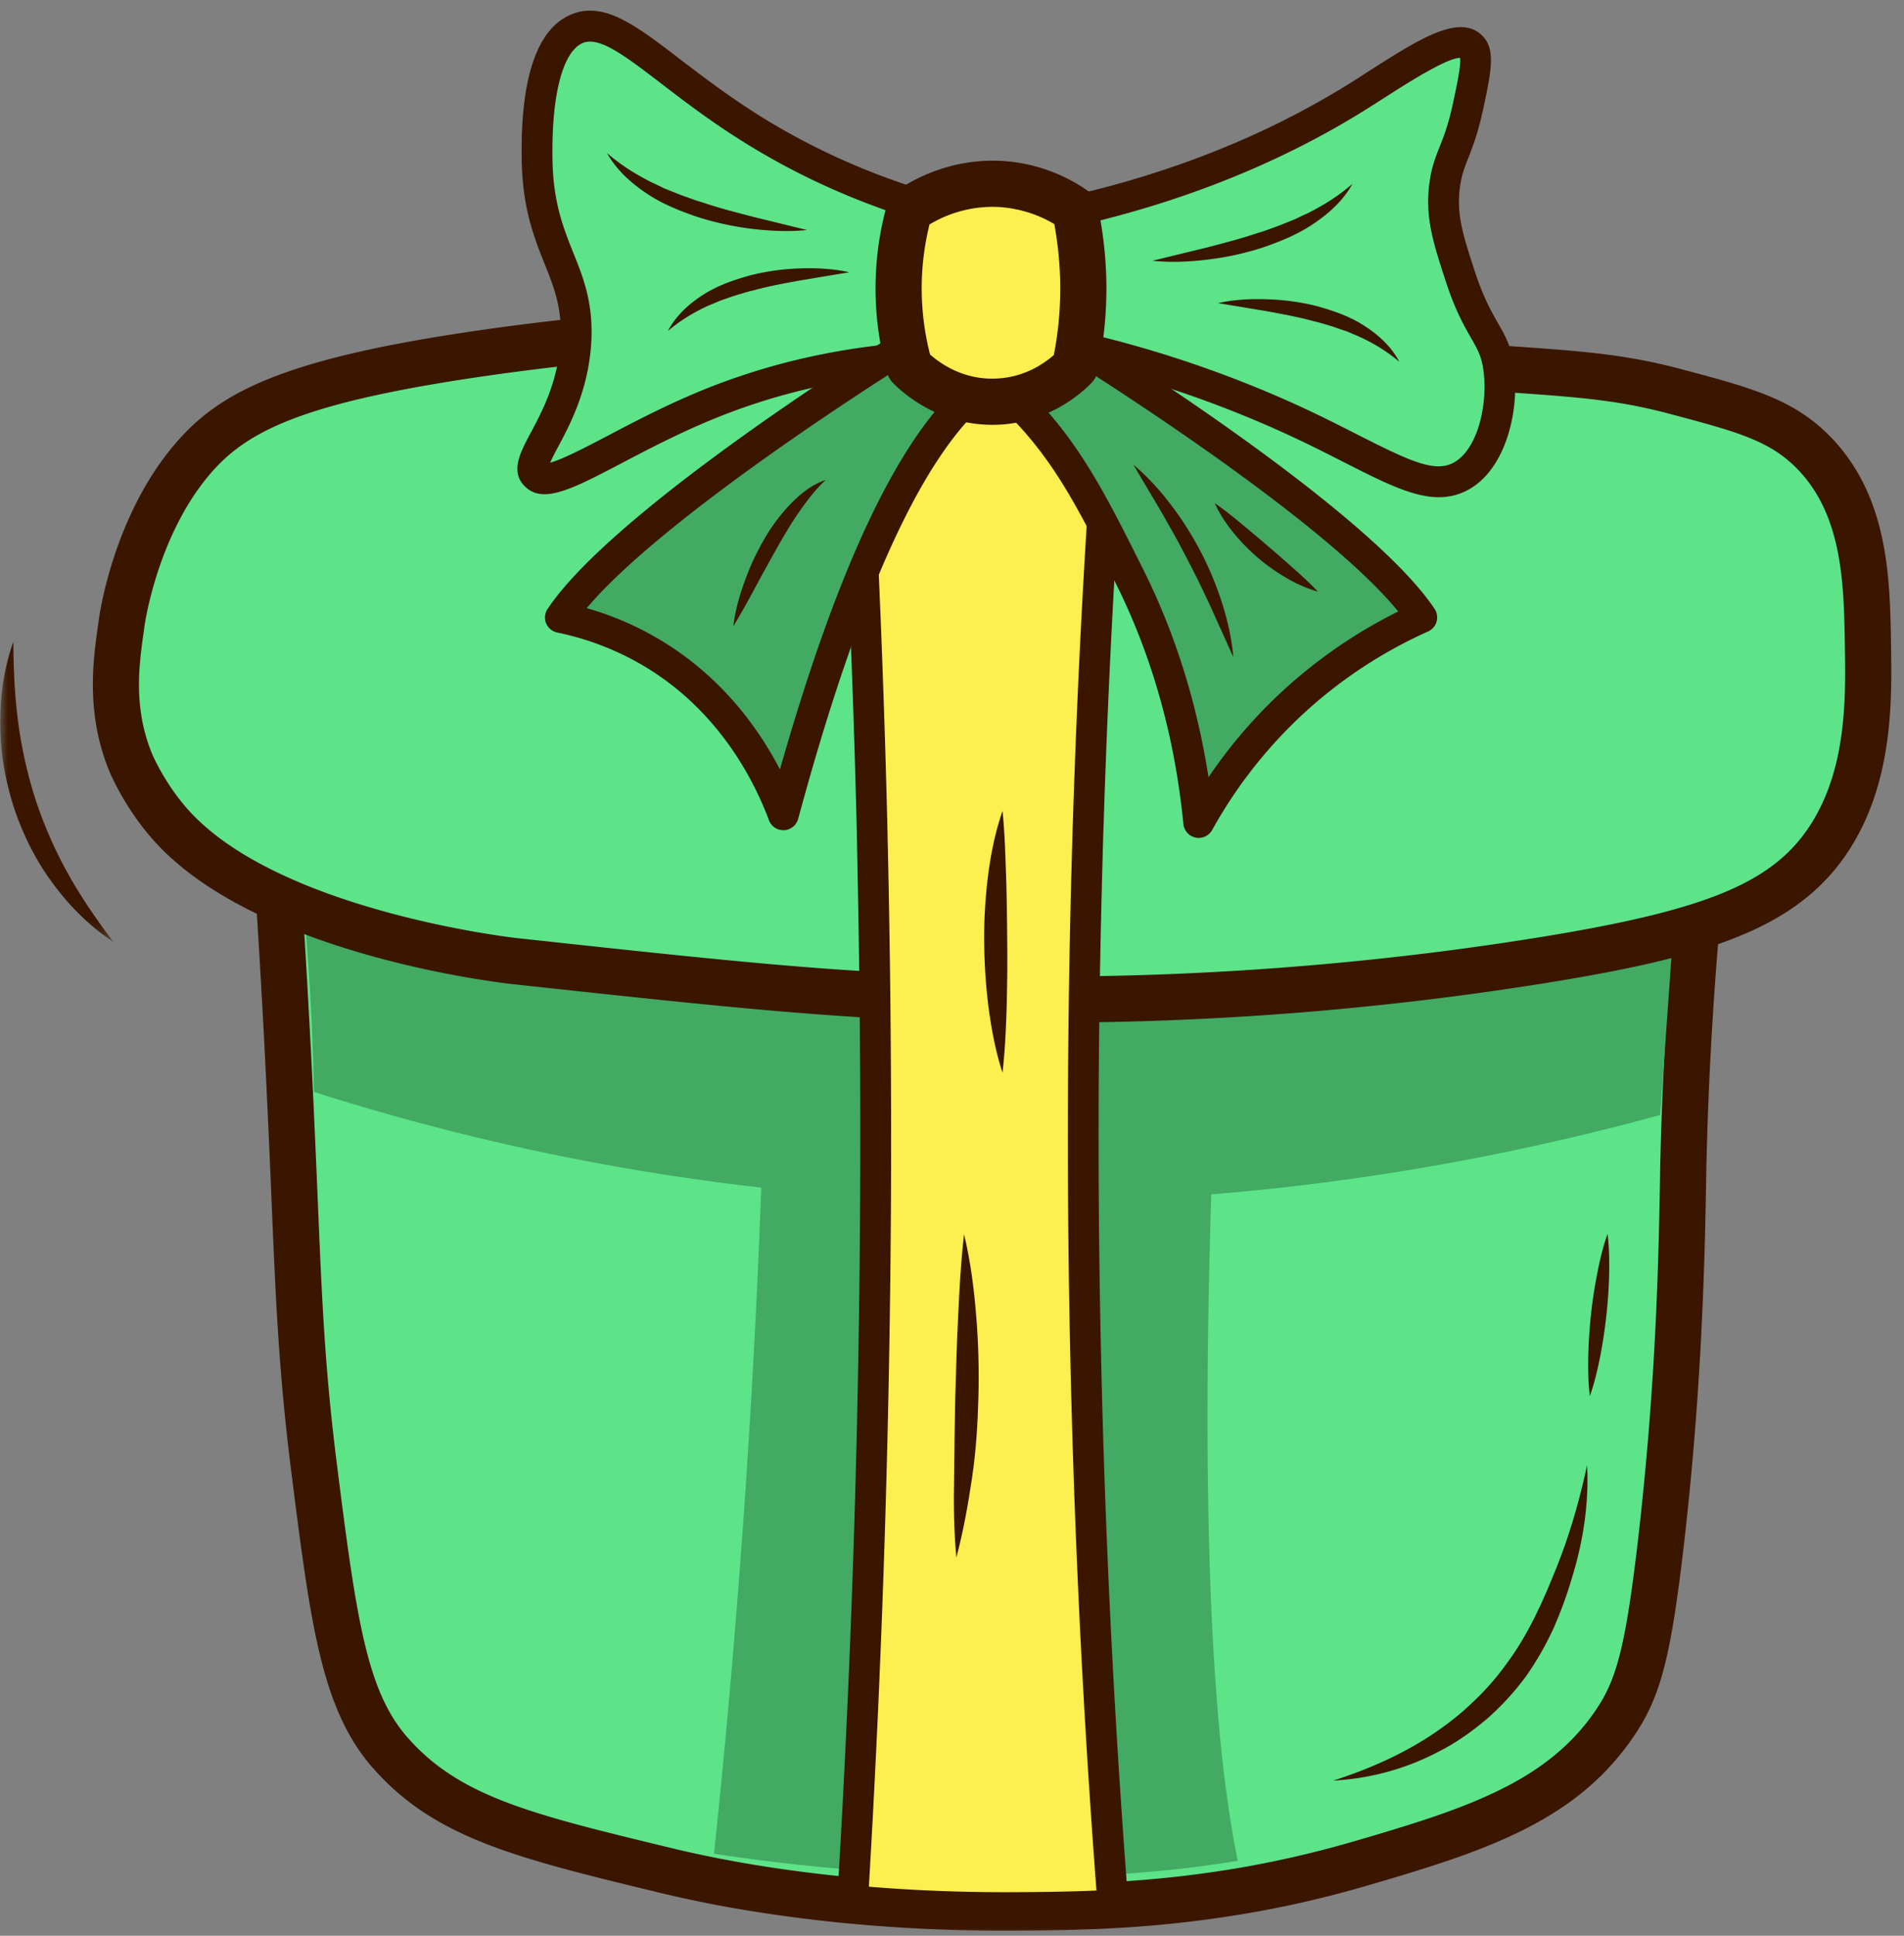 <?xml version="1.0" encoding="UTF-8"?>
<svg data-bbox="0.019 0.687 122.16 123.987" xmlns="http://www.w3.org/2000/svg" viewBox="0 0 123 125" height="125" width="123" data-type="color">
    <rect x="0" y="0" width="123" height="125" fill="#808080" stroke="none"/>
    <g>
        <path fill="#5DE388" d="M110.242 53.275c-1.059 9.398-1.39 16.987-1.498 22.097-.093 4.391-.155 13.262-1.493 24.612-.822 6.98-1.452 9.135-2.981 11.361-2.981 4.335-7.548 6.283-13.107 8.013-1.064.331-2.16.651-3.291.982a66.608 66.608 0 0 1-7.905 1.803c-2.903.491-5.595.739-8.064.878-.548.031-1.1.057-1.664.078-1.89.072-3.637.077-5.228.082a102.7 102.7 0 0 1-9.93-.444 93.358 93.358 0 0 1-6.742-.873 74.58 74.58 0 0 1-5.192-1.044c-9.382-2.268-14.187-3.43-17.891-7.579-3.007-3.379-3.705-8.457-4.965-18.464-.997-7.864-1.049-12.999-1.493-22.722a738.89 738.89 0 0 0-1.1-18.78h92.544Z" data-color="1"/>
        <mask height="74" width="98" y="51" x="15" maskUnits="userSpaceOnUse" style="mask-type:luminance" id="9c0606cf-2ff8-4591-8fe8-5c96473847d8" fill="none">
            <path fill="#ffffff" d="M15.666 51.581h96.549V125H15.666V51.581Z"/>
        </mask>
        <g mask="url(#9c0606cf-2ff8-4591-8fe8-5c96473847d8)">
            <path fill="#3A1600" d="M19.3 54.763c.387 5.621.717 11.402.986 17.225.088 1.937.165 3.689.233 5.321.279 6.65.46 11.04 1.25 17.282 1.27 10.09 1.948 14.677 4.603 17.658 3.384 3.803 7.972 4.908 17.1 7.114 1.587.383 3.302.729 5.115 1.034 2.175.361 4.407.645 6.629.852a97.49 97.49 0 0 0 9.795.444c1.602-.005 3.322-.015 5.172-.082.558-.021 1.1-.047 1.643-.078a72.098 72.098 0 0 0 7.894-.857 67.276 67.276 0 0 0 7.734-1.767c1.235-.357 2.258-.662 3.265-.977 5.662-1.761 9.702-3.616 12.322-7.429 1.307-1.901 1.917-3.802 2.733-10.694 1.209-10.271 1.364-18.361 1.457-23.197l.02-1.271c.15-6.737.595-13.655 1.328-20.578h-89.28Zm45.437 69.911c-3.296 0-6.592-.155-9.795-.454a96.494 96.494 0 0 1-6.845-.884 77.596 77.596 0 0 1-5.301-1.069c-9.45-2.284-14.642-3.539-18.65-8.034-3.385-3.802-4.077-9.294-5.338-19.27-.8-6.365-.997-11.046-1.27-17.53-.068-1.627-.14-3.379-.233-5.306a735.923 735.923 0 0 0-1.09-18.748l-.119-1.597h95.821l-.192 1.659a242.847 242.847 0 0 0-1.493 21.962l-.02 1.266c-.088 4.567-.253 13.07-1.478 23.491-.832 7.031-1.498 9.501-3.234 12.027-3.11 4.526-7.626 6.644-13.897 8.592-1.023.325-2.067.63-3.312.992-2.62.77-5.337 1.39-8.08 1.844a73.982 73.982 0 0 1-8.22.894c-.568.036-1.126.062-1.7.078-1.896.072-3.642.082-5.275.087h-.279Z" data-color="2"/>
        </g>
        <path fill="#42AA63" d="M79.962 120.159a73.573 73.573 0 0 1-9.723.951 146.88 146.88 0 0 1-5.229.088c-4.69.015-9.015-.372-9.93-.45a131.514 131.514 0 0 1-8.953-1.043 632.16 632.16 0 0 0 3.477-65.598h29.82s-3.523 46.518.538 66.052Z" data-color="3"/>
        <path fill="#42AA63" d="M20.285 70.511a150.7 150.7 0 0 0 26.121 5.838c25.191 3.312 46.508-.424 60.845-4.35l.992-13.913c-29.816-2.268-59.63-4.536-89.446-6.799.398 2.94.734 6.034.992 9.284.28 3.467.434 6.789.496 9.94Z" data-color="3"/>
        <path fill="#5DE388" d="M12.335 29.758c-3.508 4.2-4.386 9.857-4.469 10.436-.326 2.278-.873 5.507.579 9.051 0 0 .966 2.346 2.898 4.366 6.5 6.778 21.864 8.447 21.864 8.447 14.926 1.617 22.386 2.428 32.801 2.485 5.714.031 17.938-.036 33.292-2.485 10.834-1.725 15.985-3.482 18.883-7.951 2.63-4.04 2.547-8.98 2.49-12.425-.072-4.113-.124-8.964-3.482-12.42-2.087-2.154-4.505-2.795-8.943-3.978-3.637-.966-6.251-1.126-11.428-1.488-4.479-.315-8.943-.718-13.422-.997-11.102-.687-12.518-1.121-18.883-1.488-3.616-.212-16.863-.878-33.292 1.488-12.373 1.782-16.243 3.797-18.888 6.959Z" data-color="1"/>
        <path fill="#3A1600" d="M13.482 30.714c-3.297 3.937-4.108 9.454-4.144 9.687l-.041.31c-.315 2.206-.708 4.954.527 7.966.005.02.893 2.123 2.598 3.9 6.04 6.309 20.8 7.983 20.95 7.998 14.858 1.612 22.308 2.423 32.646 2.475 4.206.026 17.003.093 33.05-2.464 11.092-1.767 15.431-3.54 17.87-7.29 2.371-3.663 2.299-8.24 2.242-11.588v-.093c-.067-3.896-.14-8.308-3.059-11.32-1.797-1.855-3.957-2.428-8.255-3.57-3.384-.899-5.823-1.074-10.68-1.41l-.475-.036c-1.85-.13-3.699-.274-5.548-.419-2.573-.201-5.239-.413-7.853-.573-6.215-.388-9.351-.682-12.12-.946-2.129-.206-3.968-.382-6.758-.542-6.034-.357-18.346-.636-32.997 1.472-12.012 1.731-15.577 3.601-17.953 6.443Zm54.241 35.322h-1.72c-10.488-.062-17.99-.873-32.936-2.49-.672-.078-16.005-1.813-22.799-8.907-2.108-2.196-3.157-4.722-3.203-4.83-1.545-3.761-1.049-7.233-.718-9.522l.041-.305c.093-.672 1.033-6.675 4.805-11.18 2.852-3.41 6.85-5.61 19.818-7.48 14.91-2.145 27.449-1.86 33.592-1.499 2.846.165 4.711.341 6.87.548 2.744.263 5.86.558 12.018.94 2.645.165 5.316.372 7.904.579 1.845.144 3.684.289 5.528.418l.47.031c4.888.341 7.579.532 11.237 1.504 4.526 1.203 7.259 1.932 9.636 4.38 3.74 3.86 3.823 9.114 3.895 13.345v.088c.057 3.523.15 8.84-2.723 13.262-3.332 5.13-9.315 6.923-19.9 8.612a203.481 203.481 0 0 1-31.815 2.506Z" data-color="2"/>
        <path fill="#FCEF50" d="M71.903 123.027c-.547.031-1.105.052-1.663.072-1.69.062-3.425.078-5.228.083-3.69.01-7.027-.17-9.935-.444a814.986 814.986 0 0 0 1.312-66.641c-.016-.946-.036-1.886-.057-2.82a811.471 811.471 0 0 0-1.255-29.48h16.826a634.023 634.023 0 0 0-1.601 29.48c-.036.93-.062 1.874-.088 2.82a637.173 637.173 0 0 0 1.69 66.93Z" data-color="4"/>
        <path fill="#3A1600" d="M56.13 121.833c2.913.243 5.89.356 8.88.356 2.114-.005 3.715-.031 5.193-.082.212-.011.423-.016.63-.026a643.462 643.462 0 0 1-1.844-51.08c.02-4.965.098-9.992.232-14.93.026-.946.052-1.897.083-2.837a637.61 637.61 0 0 1 1.529-28.446H56.135c.558 9.403.956 18.97 1.188 28.461l.02.935a849.167 849.167 0 0 1 .217 22.789 828.867 828.867 0 0 1-1.43 44.86Zm8.607 2.345c-3.286 0-6.561-.155-9.75-.454a1 1 0 0 1-.903-1.049 818.187 818.187 0 0 0 1.312-66.558c-.01-.636-.026-1.26-.036-1.891l-.02-.93a815.157 815.157 0 0 0-1.256-29.443c-.01-.274.082-.538.268-.739a1.01 1.01 0 0 1 .729-.315h16.822c.278 0 .547.119.733.32.186.202.28.475.258.754a643.02 643.02 0 0 0-1.601 29.433c-.036.935-.057 1.876-.083 2.816a648.448 648.448 0 0 0-.237 14.884 643.141 643.141 0 0 0 1.921 51.943.992.992 0 0 1-.242.728.99.99 0 0 1-.693.341c-.558.031-1.116.052-1.684.072a147.72 147.72 0 0 1-5.26.083c-.092.005-.185.005-.278.005Z" data-color="2"/>
        <path fill="#5DE388" d="M62.03 13.975v9.01c-4.112.01-9.676.548-15.695 2.899-6.174 2.412-10.633 5.951-11.743 4.804-.93-.96 2.2-3.45 2.593-8.385.388-4.867-2.371-6.029-2.485-11.924-.026-1.296-.14-7.362 2.563-8.52 2.433-1.037 5.295 2.693 11.21 6.407 5.162 3.245 10.07 4.851 13.557 5.71Z" data-color="1"/>
        <mask height="34" width="32" y="0" x="32" maskUnits="userSpaceOnUse" style="mask-type:luminance" id="b93f475f-6160-4528-94b8-3c8ada03eabc" fill="none">
            <path fill="#ffffff" d="M32.618 0h30.42v33.05h-30.42V0Z"/>
        </mask>
        <g mask="url(#b93f475f-6160-4528-94b8-3c8ada03eabc)">
            <path fill="#3A1600" d="M38.12 2.687c-.17 0-.325.026-.47.088-1.307.558-2.035 3.394-1.958 7.584.052 2.738.708 4.37 1.338 5.952.672 1.663 1.359 3.384 1.147 6.075-.237 2.94-1.38 5.084-2.139 6.5a14.45 14.45 0 0 0-.5.992c.79-.202 2.396-1.044 3.73-1.742 1.838-.966 4.127-2.17 6.705-3.177 4.702-1.834 9.765-2.826 15.065-2.955V14.75c-4.701-1.24-9.103-3.13-13.096-5.641-2.088-1.307-3.834-2.645-5.234-3.72-2.004-1.534-3.529-2.702-4.588-2.702Zm-2.944 29.226c-.512 0-.94-.165-1.297-.532-.92-.95-.274-2.154.408-3.436.718-1.343 1.705-3.187 1.906-5.719.176-2.221-.372-3.59-1.007-5.177-.667-1.663-1.42-3.549-1.483-6.649-.098-5.331.966-8.509 3.167-9.454 2.123-.904 4.19.677 7.047 2.867 1.441 1.1 3.074 2.35 5.084 3.617 4.024 2.526 8.488 4.401 13.267 5.58a.99.99 0 0 1 .754.965v9.01a.991.991 0 0 1-.986.992c-5.415.021-10.576.972-15.34 2.837-2.474.966-4.711 2.139-6.504 3.079-2.232 1.168-3.844 2.02-5.016 2.02Z" data-color="2"/>
        </g>
        <path fill="#42AA63" d="M58.688 22.205s-18.206 11.242-22.49 17.669a18.98 18.98 0 0 1 5.952 2.31c5.487 3.285 7.714 8.446 8.453 10.435 4.97-18.392 9.51-25.144 12.9-27.738.594-.454 2.96-2.16-4.815-2.676Z" data-color="3"/>
        <path fill="#3A1600" d="M37.903 39.27c1.684.48 3.28 1.172 4.758 2.061 3.947 2.361 6.334 5.683 7.724 8.354 3.932-13.784 8.034-22.169 12.518-25.594.052-.042.135-.104.212-.166-.45-.196-1.55-.516-4.174-.707-2.124 1.328-16.11 10.203-21.038 16.052Zm12.7 14.341a.992.992 0 0 1-.93-.65c-.915-2.455-3.168-7.017-8.03-9.925a18.119 18.119 0 0 0-5.646-2.19 1.018 1.018 0 0 1-.718-.595.992.992 0 0 1 .098-.93c4.35-6.53 22.04-17.498 22.789-17.963a.94.94 0 0 1 .589-.145c4.226.28 6.101.915 6.483 2.186.347 1.146-.707 1.947-1.1 2.252-4.37 3.337-8.592 12.492-12.575 27.227a.999.999 0 0 1-.92.733h-.04Z" data-color="2"/>
        <path fill="#42AA63" d="M69.36 22.2s18.202 11.248 22.49 17.67a31.085 31.085 0 0 0-6.96 4.298 31.056 31.056 0 0 0-7.454 8.948c-.729-7.403-2.888-12.735-4.474-15.902-2.63-5.27-4.459-8.927-8.422-12.332-1.208-1.044-2.898-2.3-2.603-3.017.398-.977 4.205-.357 7.424.336Z" data-color="3"/>
        <path fill="#3A1600" d="M63.197 22.36c.388.419 1.044.966 1.452 1.308.18.154.367.31.543.454 4.112 3.539 6.018 7.357 8.658 12.642 2.062 4.123 3.472 8.623 4.221 13.427a31.7 31.7 0 0 1 6.19-6.788 32.013 32.013 0 0 1 6.065-3.916c-4.862-5.973-19.715-15.334-21.342-16.352-3.498-.744-5.09-.826-5.787-.775Zm14.239 31.748a.994.994 0 0 1-.987-.899c-.553-5.621-2.025-10.855-4.376-15.556-2.63-5.265-4.37-8.747-8.178-12.017-.17-.145-.346-.295-.527-.444-1.478-1.246-2.878-2.418-2.35-3.705.485-1.193 2.086-1.653 8.555-.258a.999.999 0 0 1 .31.13c.749.459 18.438 11.432 22.794 17.962.16.243.206.543.124.827a.979.979 0 0 1-.548.63 29.865 29.865 0 0 0-6.732 4.16 29.949 29.949 0 0 0-7.212 8.658 1.01 1.01 0 0 1-.873.512Z" data-color="2"/>
        <path fill="#5DE388" d="M69.981 13.479v9.01c3.405.8 8.029 2.144 13.231 4.5 5.88 2.66 8.84 5.079 11.211 3.735 2.072-1.172 2.697-4.624 2.392-6.928-.29-2.19-1.276-2.283-2.485-5.962-.775-2.371-1.286-3.942-.992-5.967.258-1.777.894-2.17 1.493-4.97.47-2.19.734-3.436.176-3.932-1.152-1.022-5.027 1.917-8.06 3.74-3.637 2.181-9.165 4.92-16.966 6.774Z" data-color="1"/>
        <path fill="#3A1600" d="M70.978 21.703a73.595 73.595 0 0 1 12.642 4.376c1.576.713 2.934 1.405 4.133 2.015 3.312 1.679 4.954 2.459 6.179 1.767 1.545-.873 2.19-3.762 1.901-5.937-.124-.914-.377-1.358-.796-2.092-.433-.754-1.028-1.782-1.648-3.694-.79-2.418-1.363-4.159-1.033-6.417.14-.97.393-1.601.651-2.257.264-.661.558-1.41.853-2.775.253-1.172.532-2.49.465-2.95h-.01c-.858 0-3.452 1.659-4.878 2.573a83.14 83.14 0 0 1-1.978 1.24c-4.898 2.945-10.442 5.198-16.481 6.706v7.445ZM92.95 32.108c-1.684 0-3.59-.971-6.096-2.242-1.178-.6-2.516-1.282-4.05-1.974a71.56 71.56 0 0 0-13.05-4.443.99.99 0 0 1-.765-.966v-9.01c0-.46.315-.858.764-.966 6.143-1.457 11.754-3.7 16.683-6.66.62-.366 1.27-.785 1.927-1.209 3.254-2.082 5.827-3.73 7.305-2.417.992.878.687 2.299.134 4.882-.33 1.529-.677 2.397-.945 3.094-.248.62-.424 1.07-.532 1.814-.264 1.793.19 3.193.95 5.512.563 1.716 1.075 2.604 1.483 3.322.47.811.873 1.514 1.044 2.816.377 2.841-.512 6.582-2.888 7.93a3.932 3.932 0 0 1-1.964.517Z" data-color="2"/>
        <path fill="#FCEF50" d="M58.755 13.562a9.377 9.377 0 0 1 5.626-1.69 9.366 9.366 0 0 1 5.063 1.69 24.05 24.05 0 0 1 0 10.126c-.388.393-2.19 2.144-5.063 2.252-3.224.12-5.296-1.916-5.626-2.252a18.603 18.603 0 0 1-.698-5.358 18.32 18.32 0 0 1 .698-4.768Z" data-color="4"/>
        <path fill="#3A1600" d="M60.082 22.891c.666.59 2.16 1.643 4.241 1.555 1.809-.062 3.09-.94 3.756-1.519.295-1.508.43-3.048.414-4.582a23.842 23.842 0 0 0-.383-3.875 7.948 7.948 0 0 0-3.776-1.11 7.917 7.917 0 0 0-4.288 1.136c-.31 1.26-.48 2.557-.501 3.854a17.23 17.23 0 0 0 .537 4.541Zm4.02 4.542c-3.478 0-5.777-2.052-6.412-2.703a1.458 1.458 0 0 1-.372-.64 20.095 20.095 0 0 1 0-10.932c.093-.336.3-.625.579-.822 1.105-.77 3.425-2.035 6.53-1.958 2.66.083 4.66 1.111 5.869 1.958.31.217.527.543.604.91.357 1.663.548 3.368.574 5.063a25.7 25.7 0 0 1-.574 5.693 1.482 1.482 0 0 1-.392.729c-.755.77-2.863 2.578-6.076 2.696-.109.006-.222.006-.33.006Z" data-color="2"/>
        <path fill="#3A1600" d="m74.455 16.837 3.44-.837c1.138-.294 2.264-.584 3.359-.956.279-.077.553-.175.822-.273.268-.104.547-.192.81-.305l.796-.32c.258-.124.517-.254.78-.367 1.028-.517 2.005-1.116 2.909-1.912-.579 1.06-1.509 1.912-2.521 2.583-1.013.693-2.15 1.147-3.291 1.54a18.672 18.672 0 0 1-3.519.77c-1.188.144-2.386.206-3.585.077Z" data-color="2"/>
        <path fill="#3A1600" d="M78.681 19.575c1.054-.237 2.134-.289 3.209-.248 1.08.031 2.154.181 3.213.45 1.049.294 2.098.65 3.027 1.255.93.59 1.767 1.37 2.268 2.33-.826-.702-1.704-1.219-2.634-1.643-.238-.098-.47-.19-.703-.3l-.729-.247c-.237-.093-.485-.155-.733-.233-.248-.072-.49-.144-.744-.201-.992-.274-2.015-.455-3.043-.646l-3.13-.517Z" data-color="2"/>
        <path fill="#3A1600" d="M52.131 14.853c-1.193.124-2.392.062-3.58-.078A19.257 19.257 0 0 1 45.028 14c-1.142-.392-2.279-.842-3.291-1.534-1.013-.677-1.938-1.53-2.522-2.583.904.79 1.88 1.39 2.909 1.906.264.119.522.243.775.372l.806.32c.263.114.537.202.811.3.269.098.537.196.822.274 1.09.377 2.221.661 3.352.956l3.441.842Z" data-color="2"/>
        <path fill="#3A1600" d="m54.869 17.58-3.13.523c-1.034.185-2.057.371-3.049.645a7.546 7.546 0 0 0-.744.202c-.248.072-.496.14-.734.227l-.723.253c-.232.104-.47.202-.708.295-.93.429-1.808.945-2.634 1.648.5-.961 1.343-1.746 2.267-2.33.93-.605 1.984-.961 3.028-1.256a15.058 15.058 0 0 1 3.208-.454c1.08-.036 2.165.015 3.219.248Z" data-color="2"/>
        <path fill="#3A1600" d="M47.373 40.442c.114-.96.373-1.89.693-2.79.32-.909.713-1.787 1.188-2.63a11.814 11.814 0 0 1 1.7-2.355c.666-.708 1.452-1.364 2.382-1.669-.708.661-1.25 1.395-1.778 2.154-.522.755-.981 1.556-1.436 2.361-.455.806-.904 1.628-1.348 2.45a54.564 54.564 0 0 1-1.4 2.48Z" data-color="2"/>
        <path fill="#3A1600" d="m79.673 42.43-1.452-3.218a62.437 62.437 0 0 0-1.534-3.125c-.522-1.028-1.096-2.036-1.674-3.049l-1.798-3.032c.914.764 1.715 1.653 2.438 2.604a20.885 20.885 0 0 1 1.917 3.022 21.11 21.11 0 0 1 1.374 3.301c.362 1.137.626 2.304.729 3.498Z" data-color="2"/>
        <path fill="#3A1600" d="M85.139 38.205a8.777 8.777 0 0 1-2.067-.904 12.591 12.591 0 0 1-1.829-1.297 13.14 13.14 0 0 1-1.565-1.606c-.47-.584-.894-1.21-1.204-1.907.625.429 1.194.894 1.757 1.359.558.465 1.116.925 1.658 1.4.553.465 1.09.94 1.638 1.426.542.48 1.09.976 1.612 1.53Z" data-color="2"/>
        <path fill="#3A1600" d="M102.529 94.611c.119 2.377-.227 4.79-.924 7.094a26.982 26.982 0 0 1-1.225 3.394 19.492 19.492 0 0 1-1.824 3.183 17.515 17.515 0 0 1-2.495 2.712c-.935.79-1.937 1.508-3.022 2.066a16.517 16.517 0 0 1-6.908 1.922c2.263-.728 4.402-1.668 6.314-2.924.95-.635 1.86-1.322 2.67-2.113a16.84 16.84 0 0 0 2.233-2.542c1.353-1.823 2.293-3.906 3.166-6.081.868-2.144 1.514-4.391 2.015-6.71Z" data-color="2"/>
        <path fill="#3A1600" d="M102.704 90.158c-.108-.894-.118-1.782-.098-2.66a32.1 32.1 0 0 1 .176-2.636c.093-.873.227-1.74.398-2.608.165-.863.367-1.726.671-2.573.109.893.119 1.777.099 2.66a30.024 30.024 0 0 1-.181 2.63 32.255 32.255 0 0 1-.393 2.609c-.17.863-.372 1.726-.672 2.578Z" data-color="2"/>
        <path fill="#3A1600" d="M62.278 79.701c.414 1.72.64 3.462.78 5.213.15 1.746.192 3.498.15 5.249-.046 1.751-.15 3.503-.408 5.239-.258 1.736-.563 3.466-1.018 5.171-.165-1.767-.18-3.508-.144-5.244.02-1.735.036-3.466.077-5.202.047-1.73.098-3.456.186-5.192.078-1.736.176-3.477.377-5.234Z" data-color="2"/>
        <path fill="#3A1600" d="M64.763 69.265c-.45-1.374-.708-2.78-.899-4.19a35.485 35.485 0 0 1-.284-4.257c-.016-1.42.072-2.847.248-4.262.18-1.416.465-2.821.935-4.185.15 1.436.18 2.836.233 4.242.046 1.405.062 2.8.072 4.2.015 1.395 0 2.795-.036 4.2-.047 1.41-.104 2.816-.269 4.252Z" data-color="2"/>
        <mask height="21" width="8" y="40" x="0" maskUnits="userSpaceOnUse" style="mask-type:luminance" id="f9dc9a08-3dfe-4e1d-a846-85a8774c194a" fill="none">
            <path fill="#ffffff" d="M0 40.984h7.693v19.84H0v-19.84Z"/>
        </mask>
        <g mask="url(#f9dc9a08-3dfe-4e1d-a846-85a8774c194a)">
            <path fill="#3A1600" d="M7.32 60.819c-1.508-.987-2.815-2.29-3.895-3.757-1.095-1.467-1.927-3.13-2.511-4.871C.346 50.439.02 48.61.02 46.78c-.02-1.821.238-3.64.842-5.34.01 1.797.088 3.544.32 5.264.233 1.715.615 3.39 1.142 5.017a27.856 27.856 0 0 0 2.077 4.711c.842 1.509 1.834 2.95 2.92 4.386Z" data-color="2"/>
        </g>
    </g>
</svg>
